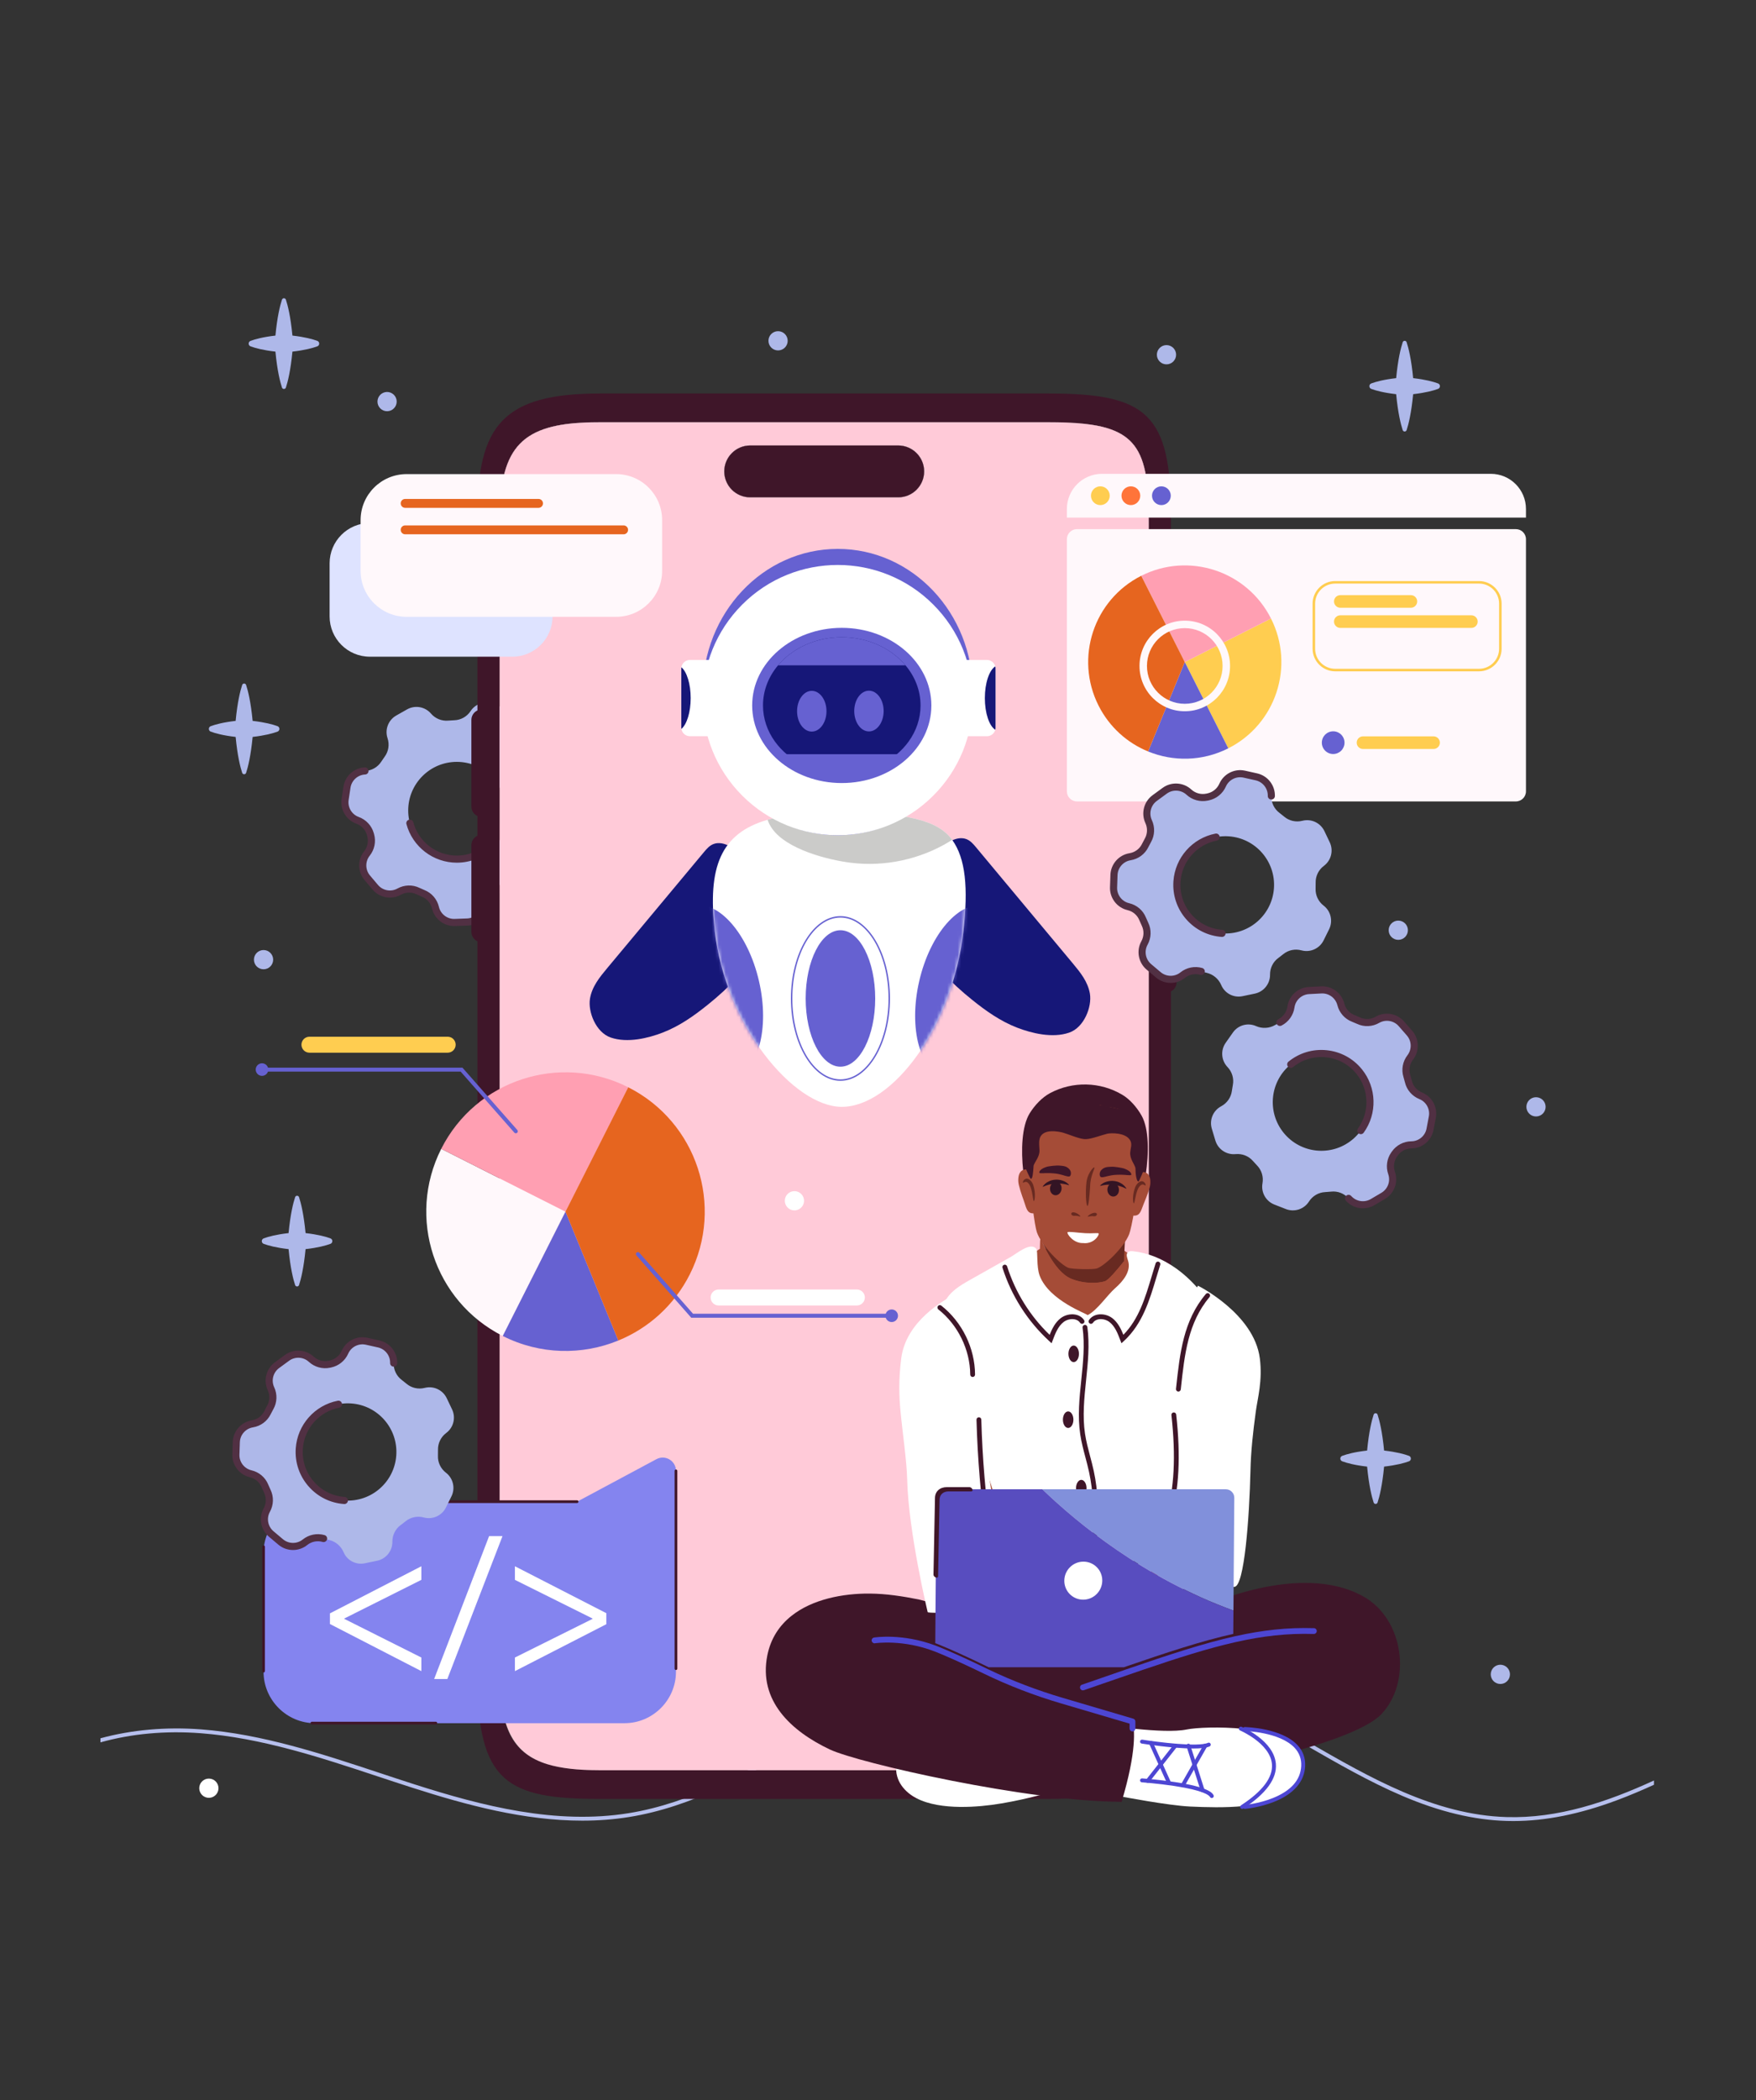 <svg width="507" height="606" viewBox="0 0 507 606" fill="none" xmlns="http://www.w3.org/2000/svg">
<rect x="0" y="0" width="507" height="606" fill="#333333" stroke="none"/>
<g clip-path="url(#clip0_85_1505)">
<path d="M477.536 513.769V515.005C474.005 516.618 470.452 518.124 466.886 519.454C456.062 523.496 446.229 525.47 436.905 525.47C436.254 525.47 435.604 525.461 434.959 525.442C425.492 525.159 415.681 522.804 404.963 518.243C395.424 514.181 386.035 508.774 376.956 503.543C366.643 497.602 355.978 491.458 344.933 487.177C319.888 477.472 291.055 477.19 265.826 486.402C254.063 490.695 242.842 497.044 231.992 503.185C216.204 512.12 199.879 521.36 181.741 524.294C177.201 525.029 172.652 525.359 168.113 525.359C151.422 525.359 134.843 520.919 119.147 515.889C115.797 514.815 112.392 513.688 109.099 512.6C92.566 507.127 75.469 501.468 57.936 500.132C47.678 499.35 37.844 500.294 29.002 502.771V501.593C37.994 499.141 47.96 498.252 58.022 499.019C75.691 500.367 92.852 506.047 109.45 511.541C112.739 512.628 116.142 513.755 119.487 514.828C139.32 521.18 160.563 526.592 181.562 523.194C199.502 520.292 215.74 511.102 231.443 502.216C242.333 496.053 253.594 489.679 265.443 485.355C278.167 480.708 291.632 478.421 305.461 478.559C319.292 478.694 332.707 481.245 345.338 486.14C356.463 490.451 367.165 496.616 377.515 502.578C395.549 512.967 414.195 523.709 434.994 524.327C449.76 524.766 463.86 520.045 477.537 513.771L477.536 513.769Z" fill="#B6BFED"/>
<path d="M135.874 205.188C134.82 206.778 133.064 207.779 131.156 207.832C130.582 207.848 130.012 207.884 129.448 207.937C127.545 208.118 125.679 207.353 124.431 205.906L124.427 205.9C122.707 203.905 119.815 203.402 117.523 204.702L114.407 206.467C112.115 207.766 111.061 210.505 111.889 213.006V213.012C112.492 214.827 112.19 216.826 111.053 218.364C110.714 218.823 110.389 219.294 110.08 219.777C109.053 221.383 107.295 222.375 105.39 222.462H105.386C102.753 222.583 100.574 224.548 100.181 227.153L99.646 230.694C99.253 233.299 100.756 235.819 103.235 236.712C105.034 237.36 106.41 238.836 106.929 240.676L107.012 240.969C107.532 242.807 107.133 244.783 105.941 246.276C104.297 248.336 104.337 251.27 106.038 253.283L108.348 256.018C110.048 258.031 112.934 258.562 115.239 257.286L115.246 257.283C116.918 256.358 118.935 256.286 120.656 257.116C121.168 257.363 121.691 257.593 122.222 257.807C123.991 258.52 125.292 260.065 125.73 261.922L125.732 261.933C126.337 264.497 128.67 266.277 131.304 266.183L134.882 266.054C137.515 265.959 139.715 264.017 140.134 261.415V261.407C140.439 259.525 141.624 257.892 143.336 257.053C143.849 256.8 144.355 256.532 144.851 256.246C146.507 255.295 148.524 255.222 150.258 256.025L150.266 256.028C152.658 257.136 155.498 256.399 157.05 254.269L159.158 251.375C160.71 249.245 160.539 246.315 158.752 244.38L158.735 244.362C157.426 242.943 156.894 240.983 157.296 239.094C157.402 238.595 157.502 238.066 157.588 237.519C157.886 235.599 159.095 233.939 160.826 233.056C163.143 231.876 164.302 229.221 163.593 226.719L162.603 223.216C161.885 220.68 159.476 219.005 156.849 219.216H156.838C154.933 219.369 153.066 218.603 151.842 217.135C151.476 216.696 151.096 216.27 150.702 215.855C149.387 214.474 148.84 212.532 149.208 210.66L149.21 210.651C149.718 208.066 148.327 205.482 145.89 204.481L142.578 203.12C140.14 202.119 137.335 202.98 135.878 205.177L135.873 205.186L135.874 205.188ZM145.929 233.874C145.929 241.625 139.646 247.91 131.893 247.91C124.141 247.91 117.858 241.625 117.858 233.874C117.858 226.122 124.141 219.839 131.893 219.839C139.644 219.839 145.929 226.123 145.929 233.874Z" fill="#AEB8E9"/>
<path d="M131.107 267.213C128.09 267.213 125.433 265.125 124.735 262.169C124.368 260.613 123.287 259.342 121.84 258.76C121.29 258.539 120.742 258.297 120.212 258.041C118.802 257.362 117.131 257.415 115.744 258.182C113.013 259.694 109.575 259.062 107.566 256.682L105.255 253.947C103.245 251.567 103.196 248.072 105.14 245.638C106.122 244.407 106.454 242.765 106.026 241.249L105.943 240.956C105.514 239.438 104.371 238.212 102.887 237.677C102.884 237.677 102.882 237.675 102.878 237.674C99.953 236.616 98.167 233.618 98.632 230.54L99.166 227C99.632 223.921 102.227 221.581 105.339 221.438C105.905 221.413 106.385 221.849 106.41 222.415C106.437 222.981 105.999 223.461 105.433 223.486C103.296 223.584 101.514 225.191 101.195 227.307L100.66 230.847C100.341 232.962 101.571 235.023 103.582 235.748C103.586 235.748 103.588 235.75 103.591 235.751C105.693 236.512 107.309 238.248 107.917 240.399L108 240.691C108.609 242.842 108.138 245.17 106.743 246.918C105.409 248.59 105.443 250.989 106.823 252.623L109.133 255.358C110.513 256.992 112.873 257.426 114.744 256.39C116.72 255.297 119.095 255.224 121.103 256.192C121.592 256.428 122.098 256.652 122.606 256.856C124.671 257.686 126.212 259.493 126.729 261.686C127.223 263.778 129.131 265.239 131.268 265.157L134.847 265.028C136.985 264.951 138.783 263.364 139.123 261.252C139.483 259.022 140.889 257.112 142.886 256.132C143.376 255.891 143.866 255.631 144.341 255.358C146.274 254.248 148.647 254.148 150.691 255.095C150.692 255.095 150.702 255.101 150.705 255.101C152.64 255.997 154.964 255.395 156.223 253.667L158.331 250.773C159.591 249.044 159.452 246.649 158.001 245.077L157.985 245.06C156.455 243.403 155.823 241.093 156.294 238.883C156.412 238.328 156.957 237.975 157.511 238.093C158.065 238.211 158.419 238.756 158.3 239.31C157.967 240.871 158.412 242.5 159.49 243.668L159.506 243.685C161.62 245.976 161.823 249.464 159.989 251.983L157.881 254.877C156.047 257.394 152.664 258.272 149.838 256.963C149.836 256.963 149.827 256.957 149.825 256.957C148.389 256.292 146.72 256.359 145.364 257.139C144.85 257.435 144.32 257.716 143.789 257.977C142.388 258.663 141.402 260.008 141.15 261.573C140.652 264.656 138.033 266.97 134.92 267.081L131.342 267.21C131.264 267.213 131.185 267.215 131.107 267.215V267.213ZM131.893 248.935C125.093 248.935 119.112 244.355 117.348 237.796C117.201 237.249 117.525 236.687 118.072 236.539C118.619 236.392 119.181 236.717 119.328 237.263C120.853 242.927 126.018 246.884 131.893 246.884C135.367 246.884 138.635 245.53 141.092 243.073C143.549 240.615 144.903 237.348 144.902 233.873C144.902 233.307 145.361 232.848 145.927 232.848C146.493 232.848 146.952 233.308 146.952 233.873C146.952 237.896 145.386 241.679 142.541 244.523C139.697 247.367 135.915 248.934 131.892 248.934L131.893 248.935Z" fill="#513043"/>
<path d="M159.717 122.781C162.776 122.225 166.45 121.922 170.847 121.853C150.746 122.273 144.542 128.917 144.258 149.018C144.326 133.794 145.694 125.928 158.231 123.084C158.71 122.977 159.208 122.879 159.716 122.781H159.717Z" fill="white"/>
<path d="M159.658 509.518C161.69 510.006 163.977 510.358 166.548 510.573C164.016 510.368 161.749 510.036 159.717 509.537C159.697 509.528 159.678 509.528 159.658 509.518Z" fill="white"/>
<path d="M266.824 136.031C266.824 138.093 265.983 139.969 264.626 141.318C263.277 142.676 261.402 143.507 259.34 143.507H216.598C212.465 143.507 209.113 140.165 209.113 136.031C209.113 133.96 209.954 132.094 211.311 130.735C212.66 129.386 214.536 128.546 216.598 128.546H259.34C263.473 128.546 266.824 131.898 266.824 136.031Z" fill="white"/>
<path d="M331.679 483.144C331.592 502.639 328.592 508.413 318.048 510.114C317.579 510.192 317.08 510.26 316.572 510.319C312.918 510.759 308.452 510.807 303 510.807C324.166 510.807 331.465 504.24 331.68 483.143L331.679 483.144Z" fill="white"/>
<path d="M331.689 150.513C331.689 129.523 328.415 122.917 308.812 121.96C311.754 122.097 314.324 122.341 316.572 122.703C317.08 122.781 317.578 122.869 318.047 122.967C333.839 126.045 331.689 135.387 331.689 150.514V150.513Z" fill="white"/>
<path d="M339.059 215.915C338.795 215.592 338.472 215.339 338.091 215.152V148.91C338.091 119.283 331.046 113.547 302.727 113.547H173.212C145.196 113.547 137.848 122.82 137.848 148.91V161.662C136.813 162.142 136.1 163.197 136.1 164.408V182.133C136.1 183.345 136.813 184.39 137.848 184.869V204.999C136.813 205.479 136.1 206.523 136.1 207.745V232.73C136.1 233.942 136.813 234.987 137.848 235.467V241.154C136.813 241.634 136.1 242.678 136.1 243.9V268.885C136.1 270.097 136.813 271.142 137.848 271.622V483.727C137.848 514.372 146.487 519.09 173.212 519.09H302.727C333.02 519.09 338.091 509.837 338.091 483.727V286.055C338.472 285.878 338.795 285.614 339.059 285.292C339.469 284.793 339.704 284.158 339.704 283.465V217.74C339.704 217.046 339.469 216.41 339.059 215.913V215.915ZM331.691 482.128C331.691 482.47 331.691 482.812 331.681 483.144C331.467 504.242 324.166 510.808 303 510.808H172.938C172.175 510.808 171.433 510.799 170.71 510.779C170.348 510.77 169.997 510.76 169.645 510.751C169.294 510.741 168.941 510.722 168.599 510.702C167.915 510.673 167.25 510.624 166.596 510.576H166.547C163.977 510.36 161.69 510.009 159.658 509.52C159.14 509.394 158.632 509.256 158.143 509.11C147.434 505.925 144.609 498.146 144.286 485.003C144.267 484.534 144.257 484.066 144.257 483.586C144.248 483.107 144.248 482.619 144.248 482.13V150.513C144.248 150.005 144.248 149.506 144.257 149.017C144.541 128.917 150.746 122.272 170.847 121.852C171.531 121.843 172.225 121.832 172.938 121.832H303C303.391 121.832 303.772 121.832 304.143 121.841C304.525 121.841 304.896 121.841 305.268 121.851C305.835 121.86 306.391 121.87 306.929 121.89C307.241 121.899 307.555 121.909 307.858 121.919C308.161 121.928 308.464 121.938 308.756 121.958H308.815C328.417 122.915 331.691 129.521 331.691 150.51V482.124V482.128Z" fill="#3F1629"/>
<path d="M308.813 121.96H308.754C308.462 121.94 308.159 121.931 307.856 121.921C307.553 121.911 307.24 121.901 306.927 121.892C306.389 121.872 305.833 121.863 305.266 121.853C304.895 121.844 304.523 121.844 304.141 121.844C303.77 121.834 303.389 121.834 302.998 121.834H172.936C172.223 121.834 171.529 121.844 170.845 121.854C150.744 122.275 144.54 128.918 144.255 149.02C144.246 149.508 144.246 150.007 144.246 150.515V482.129C144.246 482.617 144.246 483.106 144.255 483.585C144.265 484.064 144.275 484.542 144.284 485.002C144.705 498.888 148.311 506.129 158.141 509.109C158.63 509.255 159.138 509.392 159.656 509.519C161.688 510.008 163.975 510.359 166.545 510.574H166.594C167.248 510.623 167.913 510.672 168.597 510.701C168.939 510.721 169.291 510.74 169.643 510.749C169.995 510.759 170.347 510.769 170.708 510.778C171.431 510.798 172.173 510.807 172.936 510.807H302.998C324.164 510.807 331.464 504.24 331.679 483.143C331.689 482.811 331.689 482.469 331.689 482.127V150.513C331.689 129.523 328.415 122.917 308.813 121.96ZM264.625 141.318C263.276 142.676 261.4 143.507 259.338 143.507H216.596C212.463 143.507 209.112 140.165 209.112 136.031C209.112 133.96 209.953 132.094 211.31 130.735C212.659 129.386 214.534 128.546 216.596 128.546H259.338C263.471 128.546 266.823 131.898 266.823 136.031C266.823 138.093 265.982 139.969 264.625 141.318Z" fill="#FFCAD8"/>
<path d="M266.824 136.031C266.824 138.093 265.983 139.969 264.626 141.318C263.277 142.676 261.402 143.507 259.34 143.507H216.598C212.465 143.507 209.113 140.165 209.113 136.031C209.113 133.96 209.954 132.094 211.311 130.735C212.66 129.386 214.536 128.546 216.598 128.546H259.34C263.473 128.546 266.824 131.898 266.824 136.031Z" fill="#3F1629"/>
<path d="M170.337 288.19C170.914 284.699 173.128 281.989 175.281 279.407C184.597 268.239 193.913 257.071 203.228 245.903C204.036 244.935 204.886 243.936 206.119 243.507C208.992 242.503 212.608 244.97 214.843 247.719C220.705 254.932 221.526 264.61 218.818 272.043C216.109 279.476 210.41 285.04 204.386 289.891C200.408 293.095 196.188 296.096 191.286 297.979C187.231 299.537 181.202 301.06 176.346 299.391C171.982 297.891 169.727 291.889 170.339 288.19H170.337Z" fill="#161778"/>
<path d="M314.69 286.777C314.113 283.285 311.898 280.575 309.745 277.994C300.43 266.825 291.114 255.657 281.799 244.489C280.991 243.522 280.141 242.523 278.908 242.093C276.035 241.09 272.419 243.556 270.184 246.305C264.322 253.518 263.501 263.197 266.209 270.63C268.919 278.062 274.617 283.626 280.641 288.477C284.619 291.681 288.839 294.682 293.741 296.566C297.796 298.123 303.825 299.646 308.681 297.977C313.045 296.477 315.299 290.475 314.688 286.777H314.69Z" fill="#161778"/>
<path d="M278.175 268.604C275.086 296.222 257.712 319.386 243.04 319.386C229.141 319.386 209.451 295.834 206.362 268.604C204.286 250.305 208.007 240.467 221.625 236.552C226.679 235.1 233.385 234.448 242.268 234.448C261.909 234.448 270.858 236.754 274.912 242.34C278.827 247.737 279.554 256.277 278.175 268.606V268.604Z" fill="white"/>
<mask id="mask0_85_1505" style="mask-type:luminance" maskUnits="userSpaceOnUse" x="205" y="234" width="74" height="86">
<path d="M278.175 268.604C275.086 296.222 257.712 319.386 243.04 319.386C229.141 319.386 209.451 295.834 206.362 268.604C204.286 250.305 208.007 240.467 221.625 236.552C226.679 235.1 233.385 234.448 242.268 234.448C261.909 234.448 270.858 236.754 274.912 242.34C278.827 247.737 279.554 256.277 278.175 268.606V268.604Z" fill="white"/>
</mask>
<g mask="url(#mask0_85_1505)">
<path d="M211.512 311.01C218.888 309.309 222.303 296.813 219.139 283.1C215.976 269.387 207.432 259.65 200.056 261.352C192.681 263.053 189.266 275.549 192.429 289.262C195.592 302.974 204.136 312.712 211.512 311.01Z" fill="#6661D1"/>
<path d="M292.11 289.266C295.273 275.553 291.858 263.058 284.483 261.356C277.107 259.655 268.563 269.392 265.4 283.104C262.236 296.817 265.651 309.313 273.027 311.014C280.403 312.716 288.947 302.979 292.11 289.266Z" fill="#6661D1"/>
</g>
<path d="M274.912 242.339C274.618 242.536 274.321 242.725 274.024 242.902C265.63 247.976 255.519 250.145 245.786 248.968C239.014 248.145 227.108 245.091 222.911 239.076C222.289 238.184 221.868 237.342 221.625 236.551C226.679 235.099 233.385 234.447 242.269 234.447C261.909 234.447 270.858 236.752 274.912 242.339Z" fill="#CBCBC9"/>
<path d="M242.655 307.803C248.199 307.803 252.693 298.988 252.693 288.113C252.693 277.239 248.199 268.424 242.655 268.424C237.111 268.424 232.617 277.239 232.617 288.113C232.617 298.988 237.111 307.803 242.655 307.803Z" fill="#6661D1"/>
<path d="M242.655 311.873C234.769 311.873 228.354 301.214 228.354 288.113C228.354 275.012 234.769 264.353 242.655 264.353C250.541 264.353 256.956 275.012 256.956 288.113C256.956 301.214 250.541 311.873 242.655 311.873ZM242.655 264.771C235 264.771 228.772 275.243 228.772 288.113C228.772 300.984 235 311.455 242.655 311.455C250.311 311.455 256.539 300.984 256.539 288.113C256.539 275.243 250.311 264.771 242.655 264.771Z" fill="#6661D1"/>
<path d="M241.882 241.011C263.418 241.011 280.876 222.515 280.876 199.7C280.876 176.884 263.418 158.388 241.882 158.388C220.345 158.388 202.887 176.884 202.887 199.7C202.887 222.515 220.345 241.011 241.882 241.011Z" fill="#6661D1"/>
<path d="M269.455 229.591C284.683 214.362 284.683 189.672 269.455 174.444C254.226 159.215 229.536 159.215 214.308 174.444C199.079 189.672 199.079 214.362 214.308 229.591C229.536 244.819 254.226 244.819 269.455 229.591Z" fill="white"/>
<path d="M209.453 192.92V209.954C209.453 211.329 208.342 212.44 206.967 212.44H199.199C197.952 212.44 196.921 211.526 196.744 210.329C196.721 210.205 196.713 210.082 196.713 209.954V192.92C196.713 192.792 196.721 192.669 196.744 192.546C196.921 191.349 197.952 190.434 199.199 190.434H206.967C208.342 190.434 209.453 191.546 209.453 192.92Z" fill="white"/>
<path d="M287.44 192.92V209.954C287.44 210.171 287.413 210.379 287.359 210.576C287.085 211.65 286.113 212.441 284.954 212.441H277.185C275.811 212.441 274.699 211.33 274.699 209.955V192.921C274.699 191.547 275.811 190.435 277.185 190.435H284.954C286.112 190.435 287.085 191.226 287.359 192.3C287.413 192.497 287.44 192.706 287.44 192.922V192.92Z" fill="white"/>
<path d="M199.416 201.437C199.416 205.529 198.304 209.012 196.744 210.329C196.721 210.205 196.713 210.082 196.713 209.954V192.92C196.713 192.792 196.721 192.669 196.744 192.545C198.304 193.862 199.416 197.345 199.416 201.437Z" fill="#161778"/>
<path d="M287.44 192.92V209.954C287.44 210.171 287.414 210.379 287.36 210.576C285.626 209.499 284.352 205.816 284.352 201.438C284.352 197.06 285.626 193.377 287.36 192.3C287.414 192.497 287.44 192.706 287.44 192.922V192.92Z" fill="#161778"/>
<path d="M243.04 225.953C257.327 225.953 268.908 215.927 268.908 203.56C268.908 191.193 257.327 181.168 243.04 181.168C228.754 181.168 217.172 191.193 217.172 203.56C217.172 215.927 228.754 225.953 243.04 225.953Z" fill="#6661D1"/>
<path d="M265.785 203.56C265.785 207.386 264.522 210.961 262.337 213.984C258.322 219.547 251.183 223.25 243.04 223.25C234.897 223.25 227.759 219.547 223.743 213.984C221.558 210.961 220.295 207.386 220.295 203.56C220.295 199.232 221.909 195.225 224.646 191.978C228.781 187.063 235.476 183.869 243.039 183.869C250.602 183.869 257.297 187.062 261.431 191.978C264.169 195.224 265.783 199.232 265.783 203.56H265.785Z" fill="#161778"/>
<path d="M234.379 211.105C236.725 211.105 238.626 208.473 238.626 205.225C238.626 201.978 236.725 199.345 234.379 199.345C232.034 199.345 230.133 201.978 230.133 205.225C230.133 208.473 232.034 211.105 234.379 211.105Z" fill="#6661D1"/>
<path d="M250.885 211.059C253.23 211.059 255.132 208.426 255.132 205.179C255.132 201.931 253.23 199.299 250.885 199.299C248.54 199.299 246.639 201.931 246.639 205.179C246.639 208.426 248.54 211.059 250.885 211.059Z" fill="#6661D1"/>
<path d="M261.433 191.978H224.646C228.781 187.063 235.476 183.869 243.039 183.869C250.602 183.869 257.297 187.062 261.432 191.978H261.433Z" fill="#6661D1"/>
<path d="M262.893 217.63C258.878 221.339 251.739 223.808 243.596 223.808C235.453 223.808 228.315 221.339 224.299 217.63H262.892H262.893Z" fill="#6661D1"/>
<path d="M306.066 496.514C306.066 496.514 291.993 499.731 286.388 498.57C281.845 497.628 263.108 498.104 259.865 505.385C257.348 511.036 259.374 514.916 262.236 517.326C267.979 522.165 279.224 521.748 286.33 520.811C293.899 519.814 302.238 517.467 302.238 517.467L306.066 496.513V496.514Z" fill="white"/>
<path d="M228.481 466.296C234.528 461.473 243.328 459.772 251.14 459.836C255.875 459.876 260.552 460.598 265.186 461.517C266.578 461.794 277.395 465.014 277.644 464.431C279.237 460.684 279.835 460.022 281.696 456.993C281.999 456.5 282.552 456.191 283.124 456.272C288.721 457.062 311.092 464.609 341.909 455.677C342.71 455.446 343.562 455.766 343.991 456.482C345.097 458.327 346.415 460.994 347.488 463.636C347.488 463.636 375.141 450.422 393.559 460.621C405.406 467.181 407.675 485.254 398.856 494.617C390.533 503.453 344.368 513.97 317.853 512.799C317.484 514.216 317.229 513.993 317.239 515.459C317.26 518.564 324.543 517.157 323.846 519.91C297.167 519.939 247.833 508.719 239.591 504.82C228.415 499.53 218.941 490.759 221.539 477.7C222.526 472.741 225.064 469.021 228.48 466.297L228.481 466.296Z" fill="#3F1629"/>
<path d="M293.891 492.422L320.557 487.995L321.618 487.717C320.463 492.363 318.655 499.976 318.568 502.427C318.538 503.269 318.564 504.764 318.621 506.555H301.729C301.729 506.555 290.224 497.621 293.892 492.421L293.891 492.422Z" fill="#FFA384"/>
<path d="M317.903 500.689C317.99 498.239 319.799 490.626 320.953 485.98L323.913 485.206L333.205 504.819H317.957C317.899 503.027 317.873 501.533 317.904 500.69L317.903 500.689Z" fill="#F07C63"/>
<path d="M342.721 478.341L349.008 504.818L322.679 509.635C316.485 500.861 300.523 490.393 300.523 490.393L342.721 478.341Z" fill="#3F1629"/>
<path d="M380.18 470.681C380.164 471.13 379.793 471.491 379.343 471.491H379.314C371.697 471.25 364.522 472.08 356.628 473.865C348.836 475.623 340.343 478.313 330.035 481.818C326.371 483.062 322.476 484.412 318.301 485.857L312.936 487.718C312.846 487.746 312.753 487.762 312.661 487.762C312.314 487.762 311.99 487.546 311.869 487.198C311.716 486.76 311.951 486.282 312.388 486.131L317.753 484.274C320.215 483.42 322.578 482.6 324.856 481.816C337.542 477.448 347.537 474.163 356.64 472.136C364.494 470.388 371.686 469.576 379.373 469.813C379.835 469.829 380.194 470.216 380.182 470.679L380.18 470.681Z" fill="#4D46D3"/>
<path d="M374.682 504.905C370.474 497.747 347.985 497.958 342.578 499.064C335.906 500.429 318.891 497.73 318.891 497.73L323.771 518.398C323.771 518.398 337.389 521.008 343.624 521.289C352.849 521.705 365.688 521.97 372.363 516.925C375.688 514.412 377.949 510.46 374.682 504.905Z" fill="white"/>
<path d="M252.549 473.083L252.505 473.347C252.381 473.36 252.257 473.368 252.133 473.382C252.271 473.282 252.41 473.183 252.549 473.083Z" fill="#683C3E"/>
<path d="M252.504 473.347C261.207 472.424 267.747 474.769 275.927 477.905C284.223 481.086 292.218 487.165 300.753 489.641C306.791 491.392 321.175 494.307 326.972 496.739C327.62 498.859 328.208 505.338 323.847 519.91L279.02 513.938L247.334 504.303L252.506 473.347H252.504Z" fill="#3F1629"/>
<path d="M327.813 496.736V498.778C327.813 499.24 327.437 499.615 326.974 499.615C326.511 499.615 326.137 499.24 326.137 498.778V497.363L306.35 491.527C298.563 489.236 291.037 486.332 283.982 482.901C283.215 482.529 282.464 482.167 281.73 481.818C277.354 479.729 273.569 478.033 270.455 476.77C270.326 476.718 270.198 476.666 270.069 476.617C260.717 472.943 252.716 474.161 252.635 474.172C252.244 474.267 251.753 473.935 251.679 473.478C251.604 473.024 251.916 472.595 252.37 472.52C252.722 472.465 260.557 471.261 270.082 474.827C270.414 474.95 270.749 475.08 271.085 475.217C274.757 476.706 279.342 478.784 284.717 481.397C285.008 481.538 285.298 481.678 285.591 481.818C292.306 485.026 299.447 487.748 306.822 489.924L327.209 495.937C327.565 496.039 327.81 496.367 327.81 496.739L327.813 496.736Z" fill="#4D46D3"/>
<path d="M283.002 467.627C282.806 467.627 282.61 467.557 282.451 467.419C281.363 466.461 279.969 465.866 278.525 465.74C278.064 465.699 277.726 465.295 277.767 464.834C277.807 464.378 278.22 464.047 278.673 464.076C280.471 464.235 282.203 464.977 283.553 466.164C283.9 466.469 283.932 466.995 283.63 467.342C283.463 467.53 283.235 467.628 283.002 467.628V467.627Z" fill="#3F1629"/>
<path d="M344.651 465.947C344.329 465.947 344.02 465.759 343.885 465.441C343.702 465.022 343.898 464.527 344.322 464.344L347.318 463.048C347.738 462.868 348.232 463.056 348.415 463.485C348.598 463.904 348.402 464.398 347.978 464.581L344.982 465.878C344.876 465.922 344.762 465.947 344.651 465.947Z" fill="#3F1629"/>
<path d="M359.39 521.971C359.097 521.971 358.849 521.748 358.823 521.45C358.796 521.137 359.028 520.862 359.341 520.834C359.381 520.831 363.415 520.467 367.444 518.865C372.714 516.77 375.49 513.654 375.691 509.606C375.793 507.578 375.153 505.809 373.793 504.349C369.502 499.747 359.479 499.49 359.378 499.488C359.064 499.481 358.815 499.221 358.82 498.907C358.827 498.597 359.081 498.349 359.39 498.349C359.393 498.349 359.398 498.349 359.401 498.349C359.832 498.359 370.01 498.622 374.624 503.573C376.203 505.266 376.945 507.316 376.827 509.663C376.604 514.138 373.496 517.689 367.84 519.932C363.657 521.59 359.607 521.954 359.438 521.968C359.422 521.969 359.405 521.97 359.388 521.97L359.39 521.971Z" fill="#4D46D3"/>
<path d="M344.526 504.537C338.65 504.537 330.119 503.191 329.638 503.114C329.328 503.065 329.116 502.773 329.165 502.462C329.215 502.152 329.506 501.939 329.817 501.99C334.142 502.679 345.977 504.187 348.769 502.902C349.055 502.771 349.392 502.895 349.523 503.181C349.655 503.467 349.53 503.804 349.245 503.936C348.295 504.372 346.572 504.536 344.526 504.536V504.537Z" fill="#4D46D3"/>
<path d="M349.875 518.831C349.677 518.831 349.483 518.727 349.379 518.542C349.078 518.007 347.465 516.627 339.037 515.349C334.306 514.632 329.733 514.303 329.687 514.3C329.374 514.278 329.138 514.005 329.16 513.691C329.181 513.378 329.455 513.143 329.768 513.164C329.814 513.167 334.426 513.499 339.201 514.223C349.091 515.721 350.053 517.422 350.369 517.981C350.523 518.255 350.428 518.602 350.154 518.756C350.065 518.805 349.969 518.83 349.874 518.83L349.875 518.831Z" fill="#4D46D3"/>
<path d="M337.577 515.134C337.36 515.134 337.153 515.009 337.058 514.8L331.791 503.163C331.661 502.876 331.789 502.54 332.075 502.409C332.36 502.28 332.698 502.407 332.828 502.693L338.095 514.33C338.225 514.617 338.098 514.953 337.812 515.083C337.736 515.118 337.656 515.134 337.578 515.134H337.577Z" fill="#4D46D3"/>
<path d="M331.379 514.438C331.256 514.438 331.131 514.398 331.027 514.316C330.781 514.121 330.738 513.764 330.932 513.516L338.919 503.369C339.114 503.122 339.471 503.08 339.719 503.273C339.965 503.468 340.008 503.825 339.814 504.073L331.827 514.22C331.715 514.363 331.548 514.437 331.379 514.437V514.438Z" fill="#4D46D3"/>
<path d="M347.213 517.17C346.971 517.17 346.748 517.015 346.671 516.772L342.58 503.893C342.484 503.594 342.65 503.273 342.95 503.179C343.249 503.085 343.569 503.249 343.664 503.549L347.755 516.428C347.85 516.727 347.685 517.047 347.385 517.142C347.327 517.16 347.27 517.168 347.212 517.168L347.213 517.17Z" fill="#4D46D3"/>
<path d="M341.481 515.747C341.385 515.747 341.289 515.723 341.2 515.672C340.927 515.516 340.831 515.168 340.987 514.895L347.517 503.439C347.672 503.166 348.02 503.071 348.293 503.226C348.566 503.382 348.662 503.73 348.506 504.003L341.976 515.459C341.871 515.643 341.679 515.746 341.481 515.746V515.747Z" fill="#4D46D3"/>
<path d="M358.639 521.971C358.454 521.971 358.27 521.88 358.162 521.713C357.99 521.449 358.064 521.097 358.328 520.925C364.585 516.842 367.582 512.834 367.239 509.012C366.702 503.049 358.118 499.367 358.032 499.33C357.743 499.208 357.607 498.874 357.728 498.584C357.85 498.295 358.183 498.159 358.473 498.28C358.852 498.439 367.771 502.262 368.373 508.907C368.759 513.183 365.589 517.547 358.95 521.879C358.854 521.941 358.746 521.971 358.64 521.971H358.639Z" fill="#4D46D3"/>
<path d="M358.641 386.854C356.264 381.036 352.961 376.733 346.504 372.687C343.653 370.901 337.179 368.176 335.007 367.074C328.146 363.59 323.909 360.385 323.909 360.385H300.166C300.166 360.385 295.929 363.589 289.068 367.074C286.462 368.398 281.775 370.356 277.355 372.613C269.74 376.502 262.93 383.576 261.954 391.085C261.494 394.622 266.102 405.873 265.898 411.573C265.584 420.342 273.263 439.323 277.264 437.918L278.745 459.267C278.745 459.267 299.632 465.695 312.703 465.695C325.775 465.695 341.776 457.576 341.776 457.576C341.776 457.576 343.387 448.324 345.257 437.294C349.773 439.122 355.704 421.564 355.389 412.796C355.186 407.095 359.988 390.159 358.639 386.854H358.641Z" fill="#A54C37"/>
<path d="M288.453 465.199C288.453 465.199 268.074 465.699 267.85 465.199C267.834 465.16 262.277 442.004 261.921 426.839C261.794 421.467 260.537 413.139 259.976 407.016C259.633 403.261 259.379 398.403 260.208 391.949C261.577 381.261 272.497 375.067 276.213 373.252C276.985 372.876 277.447 372.688 277.447 372.688C277.447 372.688 280.783 375.662 282.542 382.639C283.244 385.419 283.489 388.956 283.531 392.789C283.592 398.267 283.241 404.351 283.222 409.693C283.208 413.639 283.377 417.181 284.026 419.777C284.777 422.776 285.435 425.031 285.615 426.14C287.194 435.938 288.078 443.383 288.542 449.002C289.613 461.953 288.454 465.2 288.454 465.2L288.453 465.199Z" fill="white"/>
<path d="M288.656 450.351C289.19 450.067 290.596 451.66 291.799 453.911C293.002 456.162 293.544 458.217 293.012 458.502C292.479 458.787 291.072 457.193 289.869 454.942C288.666 452.691 288.123 450.636 288.656 450.351Z" fill="#CE5A4A"/>
<path d="M362.59 407.232C361.752 413.355 361.17 418.81 361.044 424.182C360.716 438.159 359.276 457.585 356.446 457.893C355.945 457.947 335.149 458.768 331.902 458.897H331.901C331.627 458.908 331.478 458.913 331.478 458.913C331.478 458.913 330.218 455.305 337.252 426.139C337.516 425.046 338.09 422.775 338.841 419.776C340.987 411.206 338.961 392.329 341.406 382.638C341.85 380.873 342.357 379.255 342.865 377.822C343.709 375.446 344.557 373.581 345.137 372.404C345.323 372.025 345.482 371.717 345.605 371.487C345.778 371.162 345.877 370.992 345.877 370.992C345.877 370.992 362.086 379.04 363.741 391.948C364.569 398.402 363.1 403.496 362.59 407.232Z" fill="white"/>
<path d="M309.255 368.979C313.059 370.552 317.152 370.323 319.035 369.701C320.011 369.379 322.435 366.551 324.549 363.897C324.472 363.488 325.04 353.983 325.04 353.983L301.796 346.082C301.796 346.082 301.163 352.576 300.393 357.104H300.395C300.395 357.104 304.045 366.825 309.255 368.978V368.979Z" fill="#682A21"/>
<path d="M324.551 363.897C322.437 366.552 320.013 369.379 319.037 369.701C317.154 370.322 313.062 370.553 309.258 368.98C304.047 366.827 300.397 357.106 300.397 357.106H300.395C300.247 357.969 300.215 361.477 300.195 365.166C300.174 369.133 302.63 372.777 306.414 374.055C308.127 374.633 310.13 375.04 312.443 375.159C322.835 375.694 324.676 370.03 324.814 367.969C324.917 366.423 324.782 365.125 324.551 363.897Z" fill="#A54C37"/>
<path d="M329.629 321.965C328.297 319.578 326.252 317.222 324.05 315.911C317.673 312.111 309.692 311.933 303.149 315.443C300.891 316.655 298.74 318.915 297.302 321.241C292.7 328.684 296.299 349.021 299.248 349.787C302.197 350.554 312.915 345.845 312.915 345.845C312.915 345.845 323.54 351.331 326.522 350.697C329.503 350.064 333.889 329.604 329.629 321.964V321.965Z" fill="#3F1629"/>
<path d="M328.674 337.276C328.795 329.989 327.419 324.491 324.872 321.102C324.089 320.012 321.45 319.551 318.635 319.324C317.988 318.856 317.19 318.716 316.19 319.031C315.649 319.095 314.687 319.093 313.522 319.079C312.357 319.04 311.397 319 310.859 318.911C309.874 318.551 309.071 318.655 308.404 319.095C305.582 319.195 302.923 319.539 302.091 320.592C299.393 323.864 297.769 329.294 297.56 336.579C297.338 344.302 298.764 353.789 299.365 355.553C300.687 359.443 306.385 365.149 308.552 365.868C309.655 366.234 315.477 366.364 316.595 366.047C318.792 365.425 324.515 359.976 326.013 356.149C326.691 354.414 328.547 344.999 328.675 337.275L328.674 337.276Z" fill="#A54C37"/>
<path d="M295.674 337.511C297.219 337.084 298.23 338.777 298.23 338.777L299.714 347.264C299.714 347.264 300.548 350.474 297.943 350.1C296.427 349.884 296.274 348.332 295.616 346.519C295.033 344.912 294.031 342.05 294.001 340.83C293.972 339.607 294.129 337.937 295.674 337.511Z" fill="#A54C37"/>
<path d="M295.34 341.262C295.43 341.397 295.745 341.022 296.183 341.031C296.605 341.021 297.181 341.566 297.551 342.514C298.228 344.465 298.242 346.615 298.508 346.577C298.696 346.61 299.169 344.474 298.311 341.898C297.855 340.671 296.86 339.853 296.097 340.175C295.363 340.518 295.264 341.205 295.34 341.262Z" fill="#682A21"/>
<path d="M330.597 338.292C329.073 337.798 327.985 339.443 327.985 339.443L326.119 347.855C326.119 347.855 325.139 351.024 327.759 350.767C329.283 350.619 329.507 349.075 330.246 347.293C330.902 345.713 332.033 342.9 332.117 341.682C332.202 340.462 332.121 338.787 330.598 338.292H330.597Z" fill="#A54C37"/>
<path d="M330.758 342.053C330.662 342.185 330.364 341.796 329.927 341.786C329.506 341.756 328.906 342.274 328.493 343.205C327.728 345.124 327.617 347.271 327.353 347.221C327.164 347.246 326.787 345.09 327.763 342.556C328.275 341.349 329.304 340.577 330.053 340.935C330.771 341.309 330.838 342 330.76 342.053H330.758Z" fill="#682A21"/>
<path d="M313.975 347.971C313.662 347.967 313.386 345.393 313.589 342.189C313.643 341.405 313.726 340.592 313.956 339.883C314.171 339.181 314.459 338.595 314.742 338.134C315.31 337.21 315.836 336.771 315.961 336.868C316.258 337.069 314.787 339.201 314.753 342.273C314.554 345.403 314.307 347.977 313.976 347.971H313.975Z" fill="#682A21"/>
<path d="M328.11 320.98L313.785 318.105L313.545 318.123L313.305 318.093L298.99 319.742L295.564 335.685L295.67 335.971C296.064 337.034 297.386 340.149 297.647 340.16C298.143 340.181 298.296 338.451 298.423 336.361C298.763 335.211 300.172 333.85 300.125 331.96C300.1 330.902 299.923 329.822 300.128 328.782C300.806 325.333 306.11 326.606 306.976 326.853C308.479 327.284 311.373 328.544 312.949 328.678C313.066 328.688 313.185 328.695 313.303 328.699C313.421 328.7 313.539 328.699 313.658 328.694C315.238 328.632 318.186 327.503 319.708 327.139C320.584 326.93 325.366 326.67 326.461 329.372C326.86 330.354 326.392 331.489 326.32 332.547C326.188 334.431 327.535 335.855 327.822 337.019C327.853 339.113 328.183 340.92 328.678 340.92C328.94 340.92 330.148 337.797 330.589 336.752L330.708 336.472L328.109 320.98H328.11Z" fill="#3F1629"/>
<path d="M305.848 341.351C305.113 340.728 304.062 340.938 303.502 341.819C302.942 342.701 303.085 343.92 303.82 344.543C304.556 345.165 305.606 344.955 306.166 344.074C306.726 343.193 306.583 341.974 305.848 341.351Z" fill="#331424"/>
<path d="M308.646 341.89C308.151 341.324 307.526 340.918 306.85 340.697C306.176 340.451 305.385 340.353 304.745 340.401C303.966 340.447 303.324 340.618 302.687 340.962C302.036 341.256 301.488 341.772 301.061 342.363L301.112 342.464C303.431 341.375 306.168 341.204 308.602 341.994L308.646 341.89Z" fill="#331424"/>
<path d="M300.074 338.401C300.268 338.699 301.511 338.45 303.102 338.512C304.687 338.598 305.403 338.651 306.927 339.102C307.703 339.337 308.66 339.664 308.938 339.371C309.312 338.974 309.285 338.045 308.838 337.491C307.954 336.405 306.877 336.439 305.978 336.348C305.309 336.231 302.755 336.465 301.983 336.767C299.858 337.508 300.072 338.423 300.073 338.401H300.074Z" fill="#3F1629"/>
<path d="M326.635 338.996C326.428 339.284 325.197 338.979 323.605 338.971C322.017 338.986 321.298 339.008 319.757 339.39C318.97 339.59 318 339.873 317.735 339.568C317.379 339.155 317.448 338.227 317.92 337.694C318.852 336.649 319.927 336.731 320.829 336.68C321.503 336.592 324.045 336.94 324.802 337.277C326.892 338.112 326.636 339.017 326.635 338.996Z" fill="#3F1629"/>
<path d="M320.462 341.678C321.224 341.089 322.265 341.346 322.784 342.251C323.304 343.157 323.105 344.369 322.343 344.957C321.58 345.546 320.54 345.289 320.02 344.385C319.501 343.479 319.699 342.267 320.462 341.679V341.678Z" fill="#331424"/>
<path d="M317.641 342.091C318.16 341.547 318.804 341.172 319.489 340.981C320.173 340.764 320.967 340.702 321.605 340.779C322.38 340.86 323.014 341.059 323.635 341.432C324.272 341.755 324.796 342.295 325.197 342.905L325.141 343.004C322.872 341.811 320.148 341.519 317.68 342.198L317.641 342.091Z" fill="#331424"/>
<path d="M316.346 350.877C316.62 350.776 316.813 350.42 316.639 350.187C316.136 349.512 314.247 350.478 314.01 351.103C315.987 350.697 315.631 351.142 316.346 350.878V350.877Z" fill="#682A21"/>
<path d="M309.638 350.726C309.369 350.612 309.192 350.249 309.377 350.023C309.91 349.371 311.753 350.422 311.961 351.055C310.005 350.562 310.34 351.022 309.637 350.726H309.638Z" fill="#682A21"/>
<path d="M308.224 355.582C307.952 355.991 309.938 358.825 312.73 358.698C315.807 359.039 317.416 356.41 317.219 355.93C317.144 355.69 315.315 355.963 313.372 355.847C311.092 355.71 308.362 355.29 308.224 355.583V355.582Z" fill="white"/>
<path d="M352.413 406.726C352.322 416.98 351.623 427.607 346.817 436.666C344.683 440.69 341.759 444.37 339.29 448.214C337.963 450.279 336.768 452.393 335.899 454.632C335.4 455.914 335.009 457.237 334.76 458.616C333.824 458.718 332.887 458.799 331.948 458.863C321.802 459.549 311.511 458.067 301.976 454.528C298.9 453.385 295.785 451.947 293.706 449.407C291.964 447.278 291.116 444.575 290.307 441.945C287.712 433.523 285.119 425.099 282.524 416.678C279.491 406.829 276.457 396.98 273.424 387.131C272.273 383.394 271.143 379.24 272.799 375.697C273.477 374.245 274.545 373.074 275.794 372.069C277.116 371.002 278.643 370.122 280.122 369.289C282.15 368.15 284.176 367.008 286.204 365.868C288.081 364.811 289.957 363.756 291.834 362.699C293.499 361.762 297.541 358.286 299.187 360.342C299.751 361.047 299.161 365.451 300.194 368.148C302.964 375.381 314.039 379.147 314.012 379.493C316.821 378.089 319.679 373.708 321.99 371.694C324.3 369.68 326.607 366.794 325.722 363.86C325.465 363.009 324.995 361.964 325.636 361.349C326.015 360.986 326.606 360.999 327.126 361.052C331.405 361.498 335.605 363.222 339.423 365.91C341.677 367.498 343.798 369.423 345.722 371.619C347.801 373.991 349.651 376.68 351.194 379.605C355.665 388.084 352.497 397.14 352.412 406.725L352.413 406.726Z" fill="white"/>
<path d="M303.616 387.602L302.862 386.906C296.644 381.178 292.006 373.893 289.451 365.834C289.334 365.468 289.537 365.077 289.904 364.961C290.27 364.844 290.66 365.047 290.777 365.414C293.157 372.916 297.393 379.729 303.059 385.181C303.735 383.486 304.63 381.618 306.231 380.378C307.376 379.491 308.964 379.082 310.379 379.312C311.495 379.494 312.425 380.065 312.997 380.92C313.21 381.239 313.123 381.671 312.804 381.885C312.485 382.098 312.053 382.011 311.84 381.692C311.386 381.011 310.674 380.768 310.156 380.684C309.124 380.516 307.918 380.827 307.082 381.476C305.478 382.719 304.684 384.803 303.984 386.64L303.619 387.6L303.616 387.602Z" fill="#3F1629"/>
<path d="M323.79 387.602L323.424 386.643C322.724 384.804 321.93 382.721 320.327 381.478C319.49 380.829 318.283 380.518 317.253 380.686C316.736 380.771 316.024 381.014 315.569 381.694C315.355 382.014 314.923 382.1 314.604 381.887C314.285 381.674 314.199 381.242 314.412 380.923C314.982 380.067 315.912 379.495 317.028 379.314C318.443 379.084 320.033 379.492 321.178 380.38C322.773 381.617 323.668 383.477 324.344 385.168C328.83 380.604 330.641 374.551 332.552 368.16C332.908 366.969 333.277 365.737 333.662 364.525C333.778 364.159 334.169 363.956 334.535 364.073C334.901 364.189 335.103 364.58 334.988 364.946C334.606 366.146 334.24 367.372 333.885 368.559C331.907 375.173 329.861 382.012 324.547 386.908L323.792 387.603L323.79 387.602Z" fill="#3F1629"/>
<path d="M314.222 459.462C314.189 459.462 314.154 459.459 314.121 459.455C313.74 459.399 313.478 459.046 313.534 458.666C315.174 447.505 316.868 435.964 314.437 424.751C314.133 423.35 313.759 421.933 313.395 420.562C312.824 418.407 312.233 416.179 311.894 413.92C311.103 408.673 311.66 403.321 312.198 398.145C312.714 393.18 313.247 388.047 312.565 383.091C312.513 382.71 312.778 382.359 313.159 382.307C313.538 382.254 313.89 382.52 313.942 382.901C314.647 388.023 314.104 393.241 313.58 398.287C313.051 403.377 312.504 408.64 313.268 413.711C313.598 415.896 314.177 418.087 314.738 420.205C315.106 421.591 315.485 423.024 315.794 424.456C318.278 435.916 316.488 448.109 314.909 458.867C314.858 459.213 314.561 459.462 314.222 459.462Z" fill="#3F1629"/>
<path d="M280.825 397.336C280.444 397.336 280.133 397.027 280.131 396.645C280.087 389.477 276.558 382.271 270.923 377.84C270.622 377.602 270.57 377.166 270.807 376.864C271.044 376.562 271.481 376.51 271.783 376.748C274.73 379.064 277.186 382.125 278.887 385.599C280.587 389.072 281.498 392.889 281.521 396.638C281.524 397.021 281.215 397.335 280.83 397.337C280.829 397.337 280.827 397.337 280.825 397.337V397.336Z" fill="#3F1629"/>
<path d="M340.228 401.542C340.202 401.542 340.177 401.541 340.152 401.537C339.77 401.496 339.494 401.153 339.535 400.771L339.575 400.414C340.654 390.452 341.675 381.042 348.163 373.383C348.411 373.091 348.85 373.054 349.142 373.303C349.435 373.551 349.472 373.989 349.223 374.282C343.01 381.616 342.012 390.82 340.956 400.564L340.917 400.921C340.878 401.277 340.577 401.541 340.227 401.541L340.228 401.542Z" fill="#3F1629"/>
<path d="M285.441 443.75C285.1 443.75 284.803 443.499 284.753 443.152C283.189 432.099 282.242 420.837 281.938 409.678C281.927 409.294 282.23 408.975 282.614 408.964C282.995 408.953 283.318 409.256 283.328 409.64C283.631 420.747 284.574 431.956 286.131 442.957C286.185 443.338 285.92 443.689 285.54 443.743C285.507 443.748 285.475 443.75 285.442 443.75H285.441Z" fill="#3F1629"/>
<path d="M325.488 453.007C325.229 453.007 324.981 452.861 324.862 452.613C324.696 452.267 324.841 451.851 325.186 451.685C330.661 449.05 334.553 444.143 336.753 437.099C339.037 429.792 339.53 420.114 338.219 408.336C338.176 407.954 338.451 407.61 338.833 407.568C339.215 407.526 339.558 407.801 339.6 408.182C340.932 420.153 340.42 430.022 338.08 437.515C335.76 444.941 331.625 450.13 325.789 452.939C325.692 452.986 325.59 453.008 325.488 453.008V453.007Z" fill="#3F1629"/>
<path d="M310.001 393.043C310.838 393.043 311.517 391.975 311.517 390.656C311.517 389.338 310.838 388.269 310.001 388.269C309.163 388.269 308.484 389.338 308.484 390.656C308.484 391.975 309.163 393.043 310.001 393.043Z" fill="#3F1629"/>
<path d="M308.403 412.045C309.24 412.045 309.919 410.977 309.919 409.658C309.919 408.34 309.24 407.271 308.403 407.271C307.565 407.271 306.887 408.34 306.887 409.658C306.887 410.977 307.565 412.045 308.403 412.045Z" fill="#3F1629"/>
<path d="M312.192 431.802C313.029 431.802 313.708 430.733 313.708 429.415C313.708 428.097 313.029 427.028 312.192 427.028C311.355 427.028 310.676 428.097 310.676 429.415C310.676 430.733 311.355 431.802 312.192 431.802Z" fill="#3F1629"/>
<path d="M335.291 450.351C334.757 450.067 333.351 451.66 332.148 453.911C330.945 456.162 330.403 458.217 330.935 458.502C331.468 458.787 332.875 457.193 334.078 454.942C335.28 452.691 335.824 450.636 335.291 450.351Z" fill="#CE5A4A"/>
<path d="M356.123 464.743L356.372 432.217C356.382 430.847 355.283 429.738 353.916 429.738H300.945C311.007 439.436 330.208 455.282 356.123 464.743Z" fill="#8190DB"/>
<path d="M356.123 464.743L356.071 471.468C347.022 473.484 337.086 476.749 324.477 481.091H285.45C285.159 480.951 284.869 480.813 284.58 480.672C279.237 478.075 274.681 476.009 271.031 474.53C270.697 474.394 270.363 474.265 270.033 474.141L270.353 432.216C270.365 430.847 271.481 429.737 272.848 429.737H300.945C311.008 439.435 330.207 455.282 356.123 464.743Z" fill="#584DBF"/>
<path d="M318.253 456.107C318.23 459.138 315.757 461.595 312.731 461.595C309.704 461.595 307.27 459.138 307.293 456.107C307.316 453.076 309.788 450.619 312.815 450.619C315.841 450.619 318.276 453.076 318.253 456.107Z" fill="white"/>
<path d="M270.43 455.235C270.35 455.235 270.263 455.219 270.172 455.187C269.805 455.054 269.514 454.693 269.52 454.379L269.949 432.242C269.986 430.346 271.338 429.12 273.392 429.12H279.902C280.242 429.12 280.628 429.397 280.765 429.736C280.902 430.076 280.736 430.353 280.396 430.353H273.886C272.328 430.353 271.304 431.281 271.277 432.72L270.847 454.857C270.842 455.093 270.671 455.235 270.431 455.235H270.43Z" fill="#3F1629"/>
<path d="M147.906 150.923H106.794C100.372 150.923 95.166 156.129 95.166 162.55V177.868C95.166 184.29 100.372 189.496 106.794 189.496H147.906C154.328 189.496 159.534 184.29 159.534 177.868V162.55C159.534 156.129 154.328 150.923 147.906 150.923Z" fill="#DEE3FF"/>
<path d="M437.672 152.684H310.946C309.339 152.684 308.035 153.987 308.035 155.595V228.344C308.035 229.952 309.339 231.256 310.946 231.256H437.672C439.279 231.256 440.583 229.952 440.583 228.344V155.595C440.583 153.987 439.279 152.684 437.672 152.684Z" fill="#FFF8FB"/>
<path d="M440.582 149.357L308.034 149.357V146.869C308.034 141.27 312.58 136.724 318.179 136.724H430.437C436.036 136.724 440.582 141.27 440.582 146.869V149.357Z" fill="#FFF8FB"/>
<path d="M317.697 145.749C319.193 145.749 320.405 144.536 320.405 143.04C320.405 141.544 319.193 140.332 317.697 140.332C316.201 140.332 314.988 141.544 314.988 143.04C314.988 144.536 316.201 145.749 317.697 145.749Z" fill="#FFCD50"/>
<path d="M326.509 145.749C328.005 145.749 329.218 144.536 329.218 143.04C329.218 141.544 328.005 140.332 326.509 140.332C325.013 140.332 323.801 141.544 323.801 143.04C323.801 144.536 325.013 145.749 326.509 145.749Z" fill="#FF743A"/>
<path d="M335.322 145.749C336.818 145.749 338.03 144.536 338.03 143.04C338.03 141.544 336.818 140.332 335.322 140.332C333.826 140.332 332.613 141.544 332.613 143.04C332.613 144.536 333.826 145.749 335.322 145.749Z" fill="#6661D1"/>
<path d="M354.638 215.934L342.072 191.042L366.965 178.476C373.905 192.224 368.385 208.994 354.637 215.934H354.638Z" fill="#FFCD50"/>
<path d="M366.966 178.476L342.073 191.042L329.508 166.149C343.256 159.209 360.027 164.729 366.967 178.476H366.966Z" fill="#FF9FB2"/>
<path d="M354.638 215.933C347.127 219.724 338.711 219.797 331.492 216.84L342.073 191.041L354.638 215.933Z" fill="#6661D1"/>
<path d="M342.072 191.042L331.491 216.841C325.497 214.386 320.327 209.843 317.179 203.607C310.239 189.86 315.759 173.088 329.506 166.149L342.072 191.042Z" fill="#E6651F"/>
<path d="M342.072 179.094C334.852 179.094 329 184.946 329 192.166C329 199.386 334.852 205.239 342.072 205.239C349.292 205.239 355.145 199.386 355.145 192.166C355.145 184.946 349.292 179.094 342.072 179.094ZM342.072 203.082C336.044 203.082 331.157 198.195 331.157 192.166C331.157 186.138 336.044 181.25 342.072 181.25C348.101 181.25 352.989 186.138 352.989 192.166C352.989 198.195 348.101 203.082 342.072 203.082Z" fill="#FFF8FB"/>
<path d="M427.035 193.712H385.495C381.9 193.712 378.977 190.788 378.977 187.194V174.187C378.977 170.593 381.9 167.669 385.495 167.669H427.035C430.629 167.669 433.553 170.593 433.553 174.187V187.194C433.553 190.788 430.629 193.712 427.035 193.712ZM385.495 168.396C382.303 168.396 379.705 170.994 379.705 174.186V187.193C379.705 190.385 382.303 192.983 385.495 192.983H427.035C430.227 192.983 432.825 190.385 432.825 187.193V174.186C432.825 170.994 430.227 168.396 427.035 168.396H385.495Z" fill="#FFCD50"/>
<path d="M407.356 175.369H386.981C385.977 175.369 385.162 174.555 385.162 173.55C385.162 172.546 385.977 171.731 386.981 171.731H407.356C408.361 171.731 409.176 172.546 409.176 173.55C409.176 174.555 408.361 175.369 407.356 175.369Z" fill="#FFCD50"/>
<path d="M413.905 216.119H393.53C392.525 216.119 391.711 215.304 391.711 214.3C391.711 213.295 392.525 212.48 393.53 212.48H413.905C414.91 212.48 415.724 213.295 415.724 214.3C415.724 215.304 414.91 216.119 413.905 216.119Z" fill="#FFCD50"/>
<path d="M424.821 181.185H386.981C385.977 181.185 385.162 180.371 385.162 179.366C385.162 178.361 385.977 177.547 386.981 177.547H424.821C425.825 177.547 426.64 178.361 426.64 179.366C426.64 180.371 425.825 181.185 424.821 181.185Z" fill="#FFCD50"/>
<path d="M384.921 217.574C386.729 217.574 388.195 216.108 388.195 214.3C388.195 212.491 386.729 211.025 384.921 211.025C383.112 211.025 381.646 212.491 381.646 214.3C381.646 216.108 383.112 217.574 384.921 217.574Z" fill="#6661D1"/>
<path d="M145.161 385.508L163.275 349.624L127.389 331.51C117.386 351.328 125.342 375.504 145.161 385.508Z" fill="#FFF8FB"/>
<path d="M127.387 331.51L163.272 349.624L181.386 313.738C161.567 303.734 137.391 311.69 127.387 331.509V331.51Z" fill="#FF9FB2"/>
<path d="M145.16 385.508C155.988 390.975 168.12 391.078 178.527 386.816L163.274 349.625L145.16 385.508Z" fill="#6661D1"/>
<path d="M163.273 349.625L178.526 386.816C187.166 383.277 194.62 376.728 199.157 367.739C209.161 347.92 201.205 323.744 181.386 313.741L163.271 349.625H163.273Z" fill="#E6651F"/>
<path d="M148.931 327.019C148.772 327.019 148.614 326.953 148.501 326.826L132.999 309.22H75.657C75.341 309.22 75.084 308.964 75.084 308.647C75.084 308.33 75.34 308.075 75.657 308.075H133.516L133.687 308.268L149.361 326.068C149.569 326.305 149.546 326.667 149.309 326.875C149.2 326.971 149.064 327.018 148.931 327.018V327.019Z" fill="#6661D1"/>
<path d="M77.328 309.319C77.708 308.392 77.264 307.331 76.336 306.951C75.408 306.571 74.347 307.015 73.967 307.943C73.587 308.871 74.032 309.932 74.96 310.312C75.888 310.692 76.948 310.247 77.328 309.319Z" fill="#6661D1"/>
<path d="M257.44 380.236H199.58L199.41 380.043L183.736 362.244C183.528 362.006 183.551 361.644 183.788 361.436C184.025 361.227 184.387 361.25 184.596 361.488L200.098 379.093H257.44C257.756 379.093 258.013 379.349 258.013 379.666C258.013 379.983 257.757 380.239 257.44 380.239V380.236Z" fill="#6661D1"/>
<path d="M258.736 380.948C259.445 380.239 259.445 379.089 258.736 378.38C258.027 377.671 256.878 377.671 256.169 378.38C255.46 379.089 255.46 380.239 256.169 380.948C256.878 381.657 258.027 381.657 258.736 380.948Z" fill="#6661D1"/>
<path d="M129.259 303.761H89.34C88.069 303.761 87.035 302.729 87.035 301.456C87.035 300.184 88.067 299.151 89.34 299.151H129.259C130.531 299.151 131.564 300.183 131.564 301.456C131.564 302.728 130.532 303.761 129.259 303.761Z" fill="#FFCD50"/>
<path d="M207.481 376.703H247.4C248.673 376.703 249.705 375.671 249.705 374.398C249.705 373.125 248.673 372.092 247.4 372.092H207.481C206.208 372.092 205.176 373.125 205.176 374.398C205.176 375.671 206.208 376.703 207.481 376.703Z" fill="white"/>
<path d="M117.402 177.989H177.883C185.223 177.989 191.174 172.038 191.174 164.698V150.097C191.174 142.756 185.223 136.805 177.883 136.805H117.402C110.061 136.805 104.111 142.756 104.111 150.097V164.698C104.111 172.038 110.061 177.989 117.402 177.989Z" fill="#FFF8FB"/>
<path d="M155.488 146.54H116.977C116.268 146.54 115.693 145.965 115.693 145.257C115.693 144.548 116.268 143.973 116.977 143.973H155.488C156.196 143.973 156.771 144.548 156.771 145.257C156.771 145.965 156.196 146.54 155.488 146.54Z" fill="#E6651F"/>
<path d="M180.051 154.174H116.977C116.268 154.174 115.693 153.599 115.693 152.89C115.693 152.182 116.268 151.607 116.977 151.607H180.051C180.759 151.607 181.334 152.182 181.334 152.89C181.334 153.599 180.759 154.174 180.051 154.174Z" fill="#E6651F"/>
<path d="M90.939 497.236H180.323C188.487 497.236 195.168 490.556 195.168 482.39V424.427C195.168 421.533 192.083 419.686 189.532 421.051L166.629 433.314H90.939C82.775 433.314 76.094 439.995 76.094 448.159V482.389C76.094 490.555 82.775 497.235 90.939 497.235V497.236Z" fill="#8484EF"/>
<path d="M95.262 465.546L121.653 451.953V455.878L99.414 467.025V467.139L121.653 478.287V482.212L95.262 468.619V465.547V465.546Z" fill="white"/>
<path d="M125.349 484.487L141.217 443.251H145.085L129.159 484.487H125.348H125.349Z" fill="white"/>
<path d="M175.059 468.675L148.668 482.212V478.287L171.078 467.139V467.025L148.668 455.878V451.953L175.059 465.49V468.675Z" fill="white"/>
<path d="M166.63 433.705H93.165C92.949 433.705 92.773 433.53 92.773 433.314C92.773 433.097 92.949 432.922 93.165 432.922H166.63C166.846 432.922 167.021 433.097 167.021 433.314C167.021 433.53 166.846 433.705 166.63 433.705Z" fill="#3F1629"/>
<path d="M76.095 482.602C75.878 482.602 75.703 482.427 75.703 482.21V446.317C75.703 446.1 75.878 445.925 76.095 445.925C76.311 445.925 76.487 446.1 76.487 446.317V482.21C76.487 482.427 76.311 482.602 76.095 482.602Z" fill="#3F1629"/>
<path d="M125.837 497.6H90.05C89.833 497.6 89.658 497.425 89.658 497.208C89.658 496.992 89.833 496.816 90.05 496.816H125.837C126.054 496.816 126.229 496.992 126.229 497.208C126.229 497.425 126.054 497.6 125.837 497.6Z" fill="#3F1629"/>
<path d="M195.167 481.886C194.951 481.886 194.775 481.711 194.775 481.494V424.427C194.775 424.21 194.951 424.035 195.167 424.035C195.384 424.035 195.559 424.21 195.559 424.427V481.494C195.559 481.711 195.384 481.886 195.167 481.886Z" fill="#3F1629"/>
<path d="M128.751 424.956C127.239 423.792 126.364 421.971 126.444 420.064C126.468 419.49 126.473 418.92 126.459 418.352C126.412 416.442 127.307 414.634 128.837 413.492L128.842 413.487C130.954 411.911 131.657 409.062 130.522 406.684L128.98 403.453C127.845 401.075 125.187 399.83 122.633 400.481H122.627C120.773 400.955 118.801 400.512 117.347 399.272C116.913 398.902 116.466 398.545 116.007 398.203C114.477 397.064 113.612 395.242 113.658 393.335V393.331C113.722 390.696 111.915 388.384 109.344 387.809L105.85 387.028C103.278 386.453 100.658 387.775 99.594 390.185C98.821 391.935 97.252 393.204 95.38 393.593L95.082 393.655C93.212 394.045 91.269 393.508 89.863 392.214C87.924 390.43 84.994 390.265 82.866 391.82L79.976 393.933C77.848 395.488 77.116 398.329 78.227 400.719L78.23 400.726C79.035 402.458 78.966 404.476 78.018 406.133C77.736 406.626 77.47 407.132 77.219 407.647C76.383 409.363 74.751 410.552 72.869 410.858L72.858 410.86C70.257 411.284 68.318 413.487 68.228 416.121L68.105 419.699C68.015 422.332 69.797 424.663 72.364 425.264L72.372 425.267C74.229 425.702 75.774 426.998 76.491 428.764C76.706 429.295 76.939 429.817 77.189 430.332C78.023 432.051 77.953 434.07 77.03 435.742L77.025 435.75C75.752 438.058 76.288 440.943 78.304 442.64L81.044 444.946C83.06 446.643 85.994 446.679 88.05 445.033L88.07 445.016C89.577 443.81 91.57 443.417 93.425 443.951C93.915 444.091 94.436 444.228 94.975 444.352C96.871 444.784 98.441 446.106 99.201 447.894C100.217 450.288 102.783 451.63 105.329 451.099L108.892 450.356C111.472 449.818 113.312 447.533 113.286 444.898V444.886C113.268 442.976 114.163 441.166 115.712 440.049C116.176 439.715 116.628 439.366 117.068 439C118.538 437.785 120.513 437.377 122.354 437.875L122.363 437.877C124.907 438.565 127.582 437.359 128.751 434.998L130.341 431.79C131.511 429.428 130.849 426.57 128.761 424.963L128.751 424.956ZM99.43 432.974C91.698 432.43 85.871 425.721 86.415 417.989C86.958 410.257 93.668 404.429 101.4 404.973C109.133 405.517 114.96 412.227 114.416 419.959C113.873 427.692 107.163 433.519 99.43 432.975V432.974Z" fill="#AEB8E9"/>
<path d="M84.599 447.264C83.097 447.264 81.595 446.752 80.382 445.73L77.642 443.423C75.26 441.418 74.621 437.981 76.126 435.254C76.126 435.253 76.132 435.244 76.133 435.242C76.898 433.857 76.947 432.186 76.265 430.778C76.006 430.244 75.762 429.695 75.541 429.148C74.954 427.703 73.683 426.624 72.138 426.262C69.096 425.55 66.973 422.775 67.08 419.662L67.203 416.084C67.311 412.971 69.619 410.348 72.694 409.847C74.272 409.59 75.616 408.6 76.299 407.198C76.558 406.665 76.838 406.136 77.131 405.624C77.907 404.265 77.972 402.596 77.303 401.158C77.303 401.157 77.299 401.149 77.299 401.147C75.987 398.327 76.859 394.942 79.374 393.105L82.264 390.992C84.779 389.153 88.267 389.35 90.56 391.46C91.72 392.527 93.333 392.972 94.877 392.651L95.174 392.589C96.717 392.267 98.019 391.217 98.657 389.775C98.657 389.774 98.658 389.772 98.659 389.771C99.917 386.922 103.037 385.347 106.077 386.027L109.571 386.808C112.612 387.487 114.763 390.241 114.688 393.355C114.674 393.92 114.204 394.37 113.638 394.355C113.071 394.341 112.624 393.871 112.638 393.304C112.69 391.166 111.213 389.275 109.126 388.808L105.631 388.027C103.546 387.56 101.406 388.639 100.539 390.593C100.539 390.595 100.538 390.597 100.537 390.599C99.633 392.646 97.785 394.141 95.594 394.597L95.296 394.659C93.109 395.114 90.819 394.483 89.173 392.969C87.599 391.521 85.203 391.385 83.476 392.647L80.586 394.76C78.859 396.023 78.26 398.347 79.162 400.286C79.162 400.287 79.166 400.295 79.166 400.296C80.113 402.333 80.019 404.706 78.913 406.642C78.643 407.114 78.385 407.602 78.144 408.095C77.171 410.097 75.261 411.507 73.036 411.87C70.914 412.215 69.329 414.017 69.255 416.154L69.132 419.732C69.058 421.871 70.517 423.776 72.6 424.263C74.799 424.778 76.606 426.315 77.443 428.376C77.648 428.882 77.874 429.389 78.113 429.883C79.086 431.889 79.018 434.263 77.93 436.236C77.93 436.236 77.924 436.246 77.923 436.247C76.892 438.117 77.33 440.476 78.967 441.854L81.707 444.161C83.343 445.538 85.742 445.567 87.412 444.231L87.433 444.214C89.19 442.807 91.537 442.339 93.711 442.964C94.255 443.12 94.569 443.688 94.413 444.232C94.256 444.777 93.688 445.09 93.143 444.934C91.609 444.492 89.953 444.822 88.712 445.815L88.69 445.832C87.498 446.787 86.05 447.263 84.602 447.263L84.599 447.264ZM99.431 433.999C99.407 433.999 99.383 433.999 99.358 433.997C95.346 433.715 91.682 431.887 89.044 428.85C86.406 425.813 85.109 421.93 85.391 417.917C85.868 411.133 90.857 405.488 97.523 404.189C98.08 404.08 98.618 404.443 98.726 404.999C98.834 405.555 98.471 406.093 97.916 406.201C92.158 407.325 87.849 412.2 87.437 418.061C87.193 421.527 88.314 424.881 90.592 427.504C92.871 430.127 96.036 431.707 99.501 431.95C100.066 431.989 100.492 432.48 100.453 433.044C100.415 433.585 99.964 433.998 99.431 433.998V433.999Z" fill="#513043"/>
<path d="M356.739 333.026C358.639 332.842 360.521 333.574 361.765 335.02C362.14 335.456 362.526 335.875 362.924 336.281C364.263 337.642 364.846 339.574 364.509 341.454V341.461C364.044 344.055 365.477 346.616 367.931 347.577L371.265 348.882C373.719 349.843 376.509 348.935 377.929 346.714L377.932 346.709C378.962 345.097 380.705 344.072 382.615 343.986C383.185 343.959 383.755 343.914 384.324 343.85C386.219 343.635 388.095 344.374 389.365 345.798L389.368 345.801C391.122 347.768 394.022 348.222 396.291 346.884L399.376 345.067C401.647 343.73 402.656 340.974 401.785 338.487C401.154 336.682 401.433 334.683 402.533 333.118L402.708 332.869C403.808 331.307 405.593 330.371 407.504 330.354C410.139 330.331 412.391 328.45 412.882 325.861L413.549 322.343C414.04 319.754 412.632 317.18 410.188 316.194L410.182 316.191C408.41 315.477 407.083 313.956 406.641 312.098C406.51 311.545 406.36 310.994 406.191 310.446C405.629 308.623 406.008 306.639 407.174 305.129L407.18 305.12C408.79 303.033 408.7 300.1 406.966 298.115L404.61 295.418C402.876 293.433 399.982 292.951 397.698 294.265L397.691 294.27C396.038 295.221 394.024 295.331 392.294 294.53C391.774 294.29 391.246 294.067 390.713 293.862C388.93 293.176 387.601 291.656 387.132 289.803L387.13 289.794C386.483 287.24 384.12 285.499 381.488 285.637L377.912 285.825C375.281 285.963 373.114 287.943 372.739 290.551L372.735 290.576C372.46 292.486 371.273 294.136 369.554 295.014C369.099 295.247 368.626 295.502 368.148 295.781C366.469 296.76 364.418 296.869 362.642 296.082C360.264 295.029 357.474 295.802 355.978 297.929L353.884 300.907C352.368 303.062 352.587 305.988 354.406 307.895L354.414 307.903C355.733 309.284 356.316 311.219 355.948 313.093C355.839 313.654 355.747 314.218 355.674 314.786C355.431 316.677 354.269 318.325 352.584 319.22L352.576 319.224C350.249 320.461 349.12 323.169 349.879 325.692L350.912 329.121C351.671 331.644 354.109 333.278 356.731 333.024H356.742L356.739 333.026ZM372.667 307.136C378.684 302.249 387.523 303.165 392.41 309.182C397.297 315.199 396.381 324.039 390.364 328.926C384.347 333.813 375.508 332.897 370.62 326.88C365.733 320.863 366.649 312.024 372.666 307.137L372.667 307.136Z" fill="#AEB8E9"/>
<path d="M393.499 348.669C391.678 348.669 389.879 347.914 388.604 346.483C388.227 346.06 388.264 345.412 388.686 345.035C389.109 344.658 389.758 344.695 390.135 345.118C391.557 346.715 393.928 347.086 395.772 345.999L398.857 344.183C400.698 343.098 401.523 340.849 400.821 338.831C400.821 338.829 400.82 338.827 400.819 338.824C400.08 336.711 400.408 334.358 401.696 332.528L401.871 332.281C403.157 330.452 405.26 329.35 407.496 329.33C409.635 329.312 411.476 327.774 411.875 325.672L412.542 322.154C412.941 320.053 411.79 317.947 409.806 317.147C407.713 316.303 406.159 314.506 405.644 312.336C405.518 311.809 405.373 311.274 405.21 310.75C404.554 308.623 404.985 306.289 406.36 304.503C407.674 302.801 407.6 300.402 406.192 298.791L403.836 296.095C402.428 294.484 400.062 294.089 398.208 295.156C398.207 295.156 398.198 295.161 398.197 295.163C396.251 296.282 393.881 296.396 391.862 295.463C391.366 295.234 390.855 295.019 390.343 294.821C388.263 294.022 386.69 292.241 386.136 290.058C385.608 287.976 383.674 286.554 381.539 286.665L377.963 286.853C375.827 286.966 374.055 288.583 373.75 290.701L373.747 290.721C373.424 292.955 372.03 294.901 370.016 295.93C369.512 296.188 368.894 295.987 368.636 295.483C368.378 294.978 368.578 294.361 369.083 294.103C370.505 293.376 371.489 292.004 371.716 290.432L371.719 290.411C372.165 287.325 374.744 284.968 377.855 284.804L381.431 284.617C384.541 284.452 387.355 286.526 388.121 289.545C388.514 291.092 389.617 292.346 391.078 292.907C391.632 293.12 392.184 293.354 392.721 293.601C394.137 294.256 395.803 294.174 397.177 293.383C397.178 293.383 397.188 293.377 397.189 293.376C399.884 291.824 403.331 292.399 405.381 294.745L407.737 297.442C409.786 299.788 409.892 303.281 407.99 305.748C407.013 307.014 406.709 308.654 407.169 310.145C407.344 310.712 407.502 311.29 407.638 311.863C408 313.386 409.093 314.65 410.564 315.242C413.46 316.409 415.137 319.476 414.556 322.535L413.889 326.054C413.309 329.114 410.627 331.354 407.512 331.381C405.936 331.395 404.454 332.172 403.547 333.46L403.372 333.708C402.465 334.996 402.234 336.653 402.751 338.14C402.751 338.142 402.752 338.145 402.753 338.147C403.782 341.087 402.58 344.368 399.896 345.95L396.811 347.767C395.78 348.374 394.633 348.669 393.497 348.669H393.499ZM392.897 327.273C392.689 327.273 392.479 327.209 392.297 327.078C391.839 326.746 391.735 326.104 392.067 325.646C395.503 320.891 395.317 314.387 391.614 309.827C389.423 307.13 386.313 305.447 382.856 305.089C379.399 304.73 376.01 305.74 373.312 307.931C372.872 308.288 372.227 308.221 371.87 307.781C371.513 307.341 371.58 306.696 372.02 306.339C375.143 303.802 379.066 302.634 383.067 303.048C387.068 303.463 390.669 305.411 393.205 308.533C397.492 313.812 397.707 321.342 393.728 326.846C393.527 327.124 393.214 327.271 392.896 327.271L392.897 327.273Z" fill="#513043"/>
<path d="M382.154 261.313C380.641 260.149 379.767 258.328 379.846 256.421C379.87 255.847 379.875 255.277 379.861 254.709C379.814 252.799 380.709 250.991 382.239 249.848L382.245 249.844C384.356 248.268 385.059 245.419 383.924 243.041L382.382 239.809C381.246 237.432 378.589 236.187 376.035 236.838H376.029C374.176 237.312 372.203 236.869 370.75 235.629C370.315 235.259 369.868 234.902 369.41 234.56C367.88 233.421 367.015 231.599 367.061 229.692V229.687C367.124 227.053 365.318 224.741 362.746 224.166L359.252 223.385C356.681 222.81 354.061 224.132 352.996 226.542C352.223 228.292 350.654 229.561 348.782 229.95L348.485 230.012C346.614 230.402 344.672 229.865 343.265 228.571C341.326 226.787 338.396 226.622 336.268 228.177L333.378 230.29C331.25 231.845 330.519 234.686 331.629 237.076L331.633 237.083C332.438 238.815 332.369 240.832 331.421 242.49C331.138 242.983 330.872 243.489 330.621 244.004C329.786 245.72 328.153 246.908 326.271 247.215L326.261 247.217C323.659 247.641 321.72 249.844 321.63 252.477L321.507 256.056C321.417 258.689 323.2 261.02 325.766 261.621L325.774 261.624C327.631 262.059 329.176 263.355 329.893 265.121C330.108 265.652 330.341 266.174 330.591 266.689C331.425 268.408 331.355 270.427 330.432 272.099L330.428 272.107C329.155 274.415 329.69 277.3 331.706 278.997L334.446 281.303C336.462 283 339.396 283.036 341.453 281.389L341.472 281.373C342.979 280.167 344.972 279.774 346.827 280.308C347.318 280.448 347.839 280.585 348.378 280.709C350.273 281.141 351.843 282.463 352.603 284.251C353.62 286.645 356.185 287.987 358.731 287.456L362.295 286.713C364.874 286.175 366.714 283.889 366.689 281.255V281.243C366.67 279.333 367.565 277.523 369.115 276.406C369.578 276.072 370.031 275.723 370.471 275.357C371.941 274.142 373.915 273.734 375.756 274.232L375.766 274.234C378.309 274.922 380.984 273.716 382.154 271.355L383.744 268.147C384.913 265.785 384.252 262.927 382.163 261.32L382.154 261.313ZM352.833 269.33C345.1 268.786 339.273 262.076 339.817 254.345C340.361 246.612 347.07 240.785 354.803 241.329C362.535 241.873 368.362 248.582 367.819 256.315C367.275 264.048 360.565 269.875 352.833 269.331V269.33Z" fill="#AEB8E9"/>
<path d="M338.004 283.621C336.501 283.621 335 283.109 333.786 282.087L331.048 279.78C328.665 277.775 328.027 274.338 329.531 271.611L329.537 271.601C330.302 270.214 330.352 268.543 329.67 267.136C329.411 266.603 329.167 266.055 328.945 265.507C328.359 264.063 327.086 262.983 325.542 262.621C322.5 261.91 320.377 259.134 320.484 256.02L320.608 252.442C320.715 249.329 323.024 246.706 326.098 246.205C327.677 245.948 329.02 244.958 329.703 243.556C329.962 243.023 330.242 242.494 330.535 241.982C331.311 240.623 331.377 238.954 330.708 237.516C329.391 234.684 330.263 231.301 332.778 229.463L335.668 227.35C338.183 225.511 341.672 225.708 343.964 227.818C345.125 228.885 346.737 229.33 348.281 229.009L348.578 228.947C350.123 228.625 351.426 227.572 352.063 226.129C353.323 223.279 356.441 221.704 359.481 222.385L362.976 223.166C366.015 223.846 368.167 226.599 368.092 229.713C368.078 230.28 367.609 230.722 367.041 230.713C366.476 230.699 366.028 230.229 366.041 229.663C366.093 227.525 364.615 225.635 362.529 225.167L359.035 224.386C356.948 223.919 354.805 225 353.941 226.957C353.037 229.004 351.189 230.5 348.998 230.955L348.701 231.017C346.512 231.472 344.222 230.841 342.577 229.327C341.004 227.879 338.607 227.743 336.88 229.006L333.99 231.118C332.263 232.381 331.664 234.705 332.566 236.644C333.518 238.691 333.424 241.064 332.317 243.001C332.048 243.473 331.789 243.962 331.55 244.455C330.576 246.456 328.666 247.866 326.442 248.229C324.32 248.574 322.734 250.376 322.661 252.513L322.537 256.092C322.464 258.23 323.922 260.135 326.005 260.623C328.204 261.138 330.012 262.674 330.848 264.736C331.054 265.242 331.279 265.748 331.519 266.242C332.491 268.248 332.423 270.623 331.336 272.595L331.33 272.605C330.299 274.475 330.737 276.834 332.372 278.212L335.111 280.519C336.747 281.897 339.147 281.925 340.816 280.589L340.837 280.573C342.595 279.165 344.943 278.697 347.115 279.323C347.66 279.48 347.974 280.048 347.817 280.591C347.66 281.135 347.092 281.45 346.549 281.293C345.014 280.852 343.358 281.181 342.118 282.174L342.097 282.19C340.905 283.145 339.455 283.621 338.007 283.621H338.004ZM352.835 270.355C352.811 270.355 352.787 270.355 352.763 270.353C348.75 270.071 345.087 268.242 342.448 265.206C339.81 262.169 338.513 258.286 338.795 254.273C339.272 247.489 344.262 241.844 350.927 240.545C351.484 240.436 352.022 240.799 352.13 241.355C352.239 241.911 351.876 242.449 351.32 242.557C345.562 243.679 341.254 248.556 340.841 254.415C340.597 257.882 341.718 261.236 343.997 263.859C346.275 266.482 349.44 268.062 352.906 268.305C353.47 268.344 353.896 268.835 353.857 269.399C353.819 269.939 353.369 270.353 352.835 270.353V270.355Z" fill="#513043"/>
<path d="M404.991 124.1C405.174 124.654 405.947 124.654 406.131 124.1C406.673 122.449 407.484 119.24 408.012 113.744C411.599 113.333 413.857 112.713 415.193 112.219C415.925 111.948 415.925 110.909 415.193 110.639C413.857 110.144 411.599 109.526 408.012 109.113C407.485 103.618 406.674 100.408 406.131 98.757C405.949 98.203 405.174 98.202 404.991 98.757C404.446 100.408 403.632 103.618 403.105 109.114C399.518 109.526 397.26 110.145 395.925 110.64C395.192 110.91 395.192 111.95 395.925 112.22C397.26 112.715 399.518 113.333 403.105 113.746C403.632 119.241 404.446 122.452 404.991 124.103V124.1Z" fill="#AEB8E9"/>
<path d="M69.921 223C70.104 223.554 70.877 223.554 71.06 223C71.603 221.349 72.414 218.139 72.942 212.644C76.529 212.233 78.787 211.613 80.122 211.119C80.855 210.848 80.855 209.809 80.122 209.538C78.787 209.044 76.529 208.425 72.942 208.013C72.415 202.517 71.604 199.308 71.06 197.657C70.878 197.103 70.104 197.101 69.921 197.657C69.376 199.307 68.561 202.517 68.035 208.014C64.448 208.425 62.19 209.045 60.854 209.539C60.121 209.81 60.121 210.849 60.854 211.12C62.19 211.614 64.448 212.233 68.035 212.645C68.561 218.14 69.376 221.351 69.921 223.002V223Z" fill="#AEB8E9"/>
<path d="M396.603 433.552C396.786 434.106 397.559 434.106 397.742 433.552C398.285 431.901 399.096 428.692 399.623 423.196C403.211 422.785 405.469 422.165 406.804 421.671C407.537 421.4 407.537 420.361 406.804 420.09C405.469 419.596 403.211 418.978 399.623 418.565C399.097 413.07 398.286 409.86 397.742 408.209C397.56 407.655 396.786 407.654 396.603 408.209C396.058 409.859 395.243 413.07 394.717 418.566C391.129 418.978 388.871 419.597 387.536 420.092C386.803 420.362 386.803 421.401 387.536 421.672C388.871 422.166 391.129 422.785 394.717 423.197C395.243 428.693 396.058 431.904 396.603 433.555V433.552Z" fill="#AEB8E9"/>
<path d="M81.409 111.821C81.592 112.375 82.365 112.375 82.549 111.821C83.091 110.17 83.902 106.96 84.43 101.465C88.017 101.053 90.275 100.434 91.611 99.939C92.343 99.669 92.343 98.629 91.611 98.359C90.275 97.865 88.017 97.246 84.43 96.833C83.903 91.338 83.092 88.129 82.549 86.478C82.367 85.923 81.592 85.922 81.409 86.478C80.864 88.127 80.05 91.338 79.523 96.835C75.936 97.246 73.678 97.866 72.343 98.36C71.61 98.631 71.61 99.67 72.343 99.941C73.678 100.435 75.936 101.053 79.523 101.466C80.05 106.961 80.864 110.172 81.409 111.823V111.821Z" fill="#AEB8E9"/>
<path d="M85.204 370.801C85.387 371.355 86.16 371.355 86.344 370.801C86.886 369.15 87.697 365.94 88.225 360.445C91.812 360.034 94.07 359.414 95.406 358.92C96.138 358.649 96.138 357.61 95.406 357.339C94.07 356.845 91.812 356.226 88.225 355.814C87.698 350.318 86.887 347.109 86.344 345.458C86.162 344.904 85.387 344.902 85.204 345.458C84.659 347.109 83.845 350.318 83.318 355.815C79.731 356.226 77.473 356.846 76.137 357.34C75.405 357.611 75.405 358.65 76.137 358.921C77.473 359.415 79.731 360.034 83.318 360.446C83.845 365.941 84.659 369.152 85.204 370.803V370.801Z" fill="#AEB8E9"/>
<path d="M338.757 104.322C339.841 103.238 339.841 101.48 338.757 100.396C337.673 99.311 335.915 99.311 334.83 100.396C333.746 101.48 333.746 103.238 334.83 104.322C335.915 105.406 337.673 105.406 338.757 104.322Z" fill="#AEB8E9"/>
<path d="M60.306 518.773C61.839 518.773 63.082 517.53 63.082 515.997C63.082 514.463 61.839 513.22 60.306 513.22C58.772 513.22 57.529 514.463 57.529 515.997C57.529 517.53 58.772 518.773 60.306 518.773Z" fill="white"/>
<path d="M435.755 484.205C436.342 482.789 435.669 481.165 434.253 480.578C432.836 479.991 431.212 480.664 430.625 482.08C430.038 483.497 430.711 485.121 432.128 485.708C433.544 486.295 435.168 485.622 435.755 484.205Z" fill="#AEB8E9"/>
<path d="M224.648 101.117C226.181 101.117 227.424 99.874 227.424 98.34C227.424 96.807 226.181 95.564 224.648 95.564C223.114 95.564 221.871 96.807 221.871 98.34C221.871 99.874 223.114 101.117 224.648 101.117Z" fill="#AEB8E9"/>
<path d="M443.484 322.162C445.017 322.162 446.26 320.919 446.26 319.386C446.26 317.852 445.017 316.609 443.484 316.609C441.95 316.609 440.707 317.852 440.707 319.386C440.707 320.919 441.95 322.162 443.484 322.162Z" fill="#AEB8E9"/>
<path d="M403.72 271.199C405.253 271.199 406.496 269.956 406.496 268.423C406.496 266.89 405.253 265.646 403.72 265.646C402.186 265.646 400.943 266.89 400.943 268.423C400.943 269.956 402.186 271.199 403.72 271.199Z" fill="#AEB8E9"/>
<path d="M114.098 117.379C114.924 116.087 114.547 114.37 113.255 113.544C111.963 112.717 110.246 113.095 109.42 114.386C108.594 115.678 108.971 117.395 110.263 118.221C111.554 119.048 113.271 118.671 114.098 117.379Z" fill="#AEB8E9"/>
<path d="M76.093 279.693C77.626 279.693 78.869 278.45 78.869 276.916C78.869 275.383 77.626 274.14 76.093 274.14C74.559 274.14 73.316 275.383 73.316 276.916C73.316 278.45 74.559 279.693 76.093 279.693Z" fill="#AEB8E9"/>
<path d="M229.816 349.227C231.329 348.981 232.357 347.555 232.112 346.042C231.866 344.528 230.44 343.5 228.926 343.746C227.413 343.992 226.385 345.418 226.63 346.931C226.876 348.445 228.302 349.473 229.816 349.227Z" fill="white"/>
</g>
<defs>
<clipPath id="clip0_85_1505">
<rect width="448.534" height="485" fill="white" transform="translate(29 61)"/>
</clipPath>
</defs>
</svg>
